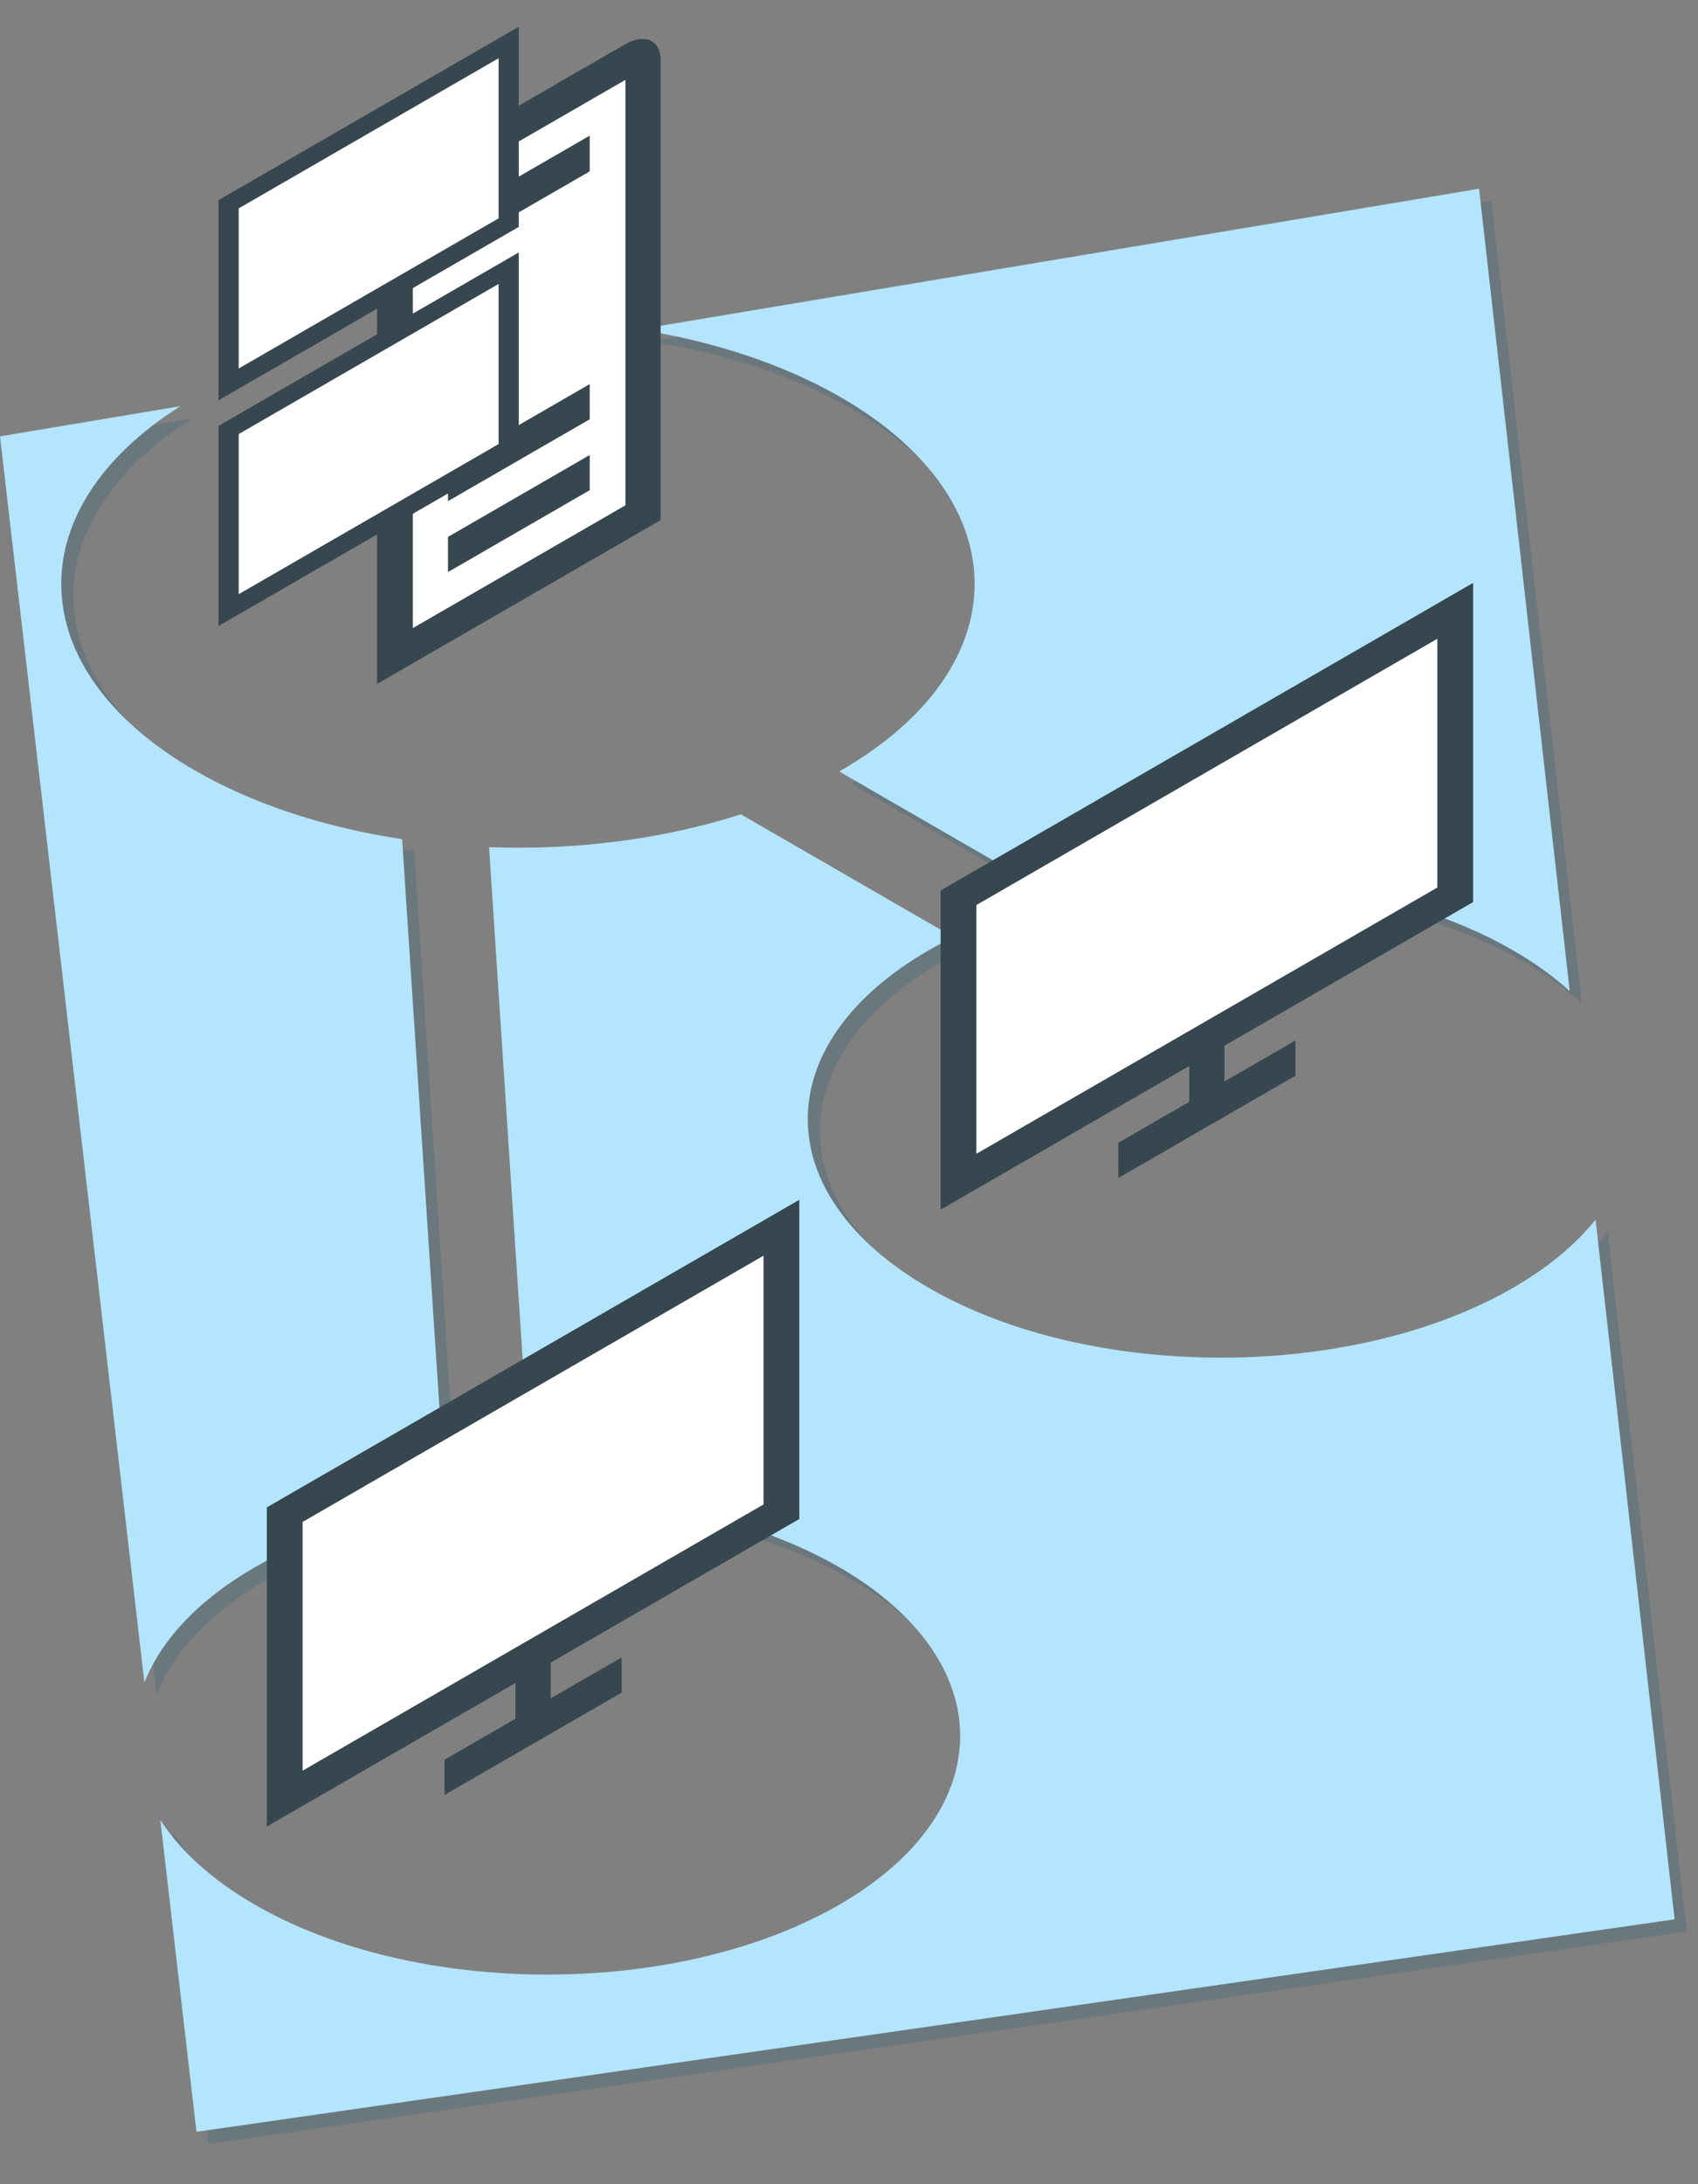 <?xml version="1.0" encoding="UTF-8" standalone="no"?>
<!DOCTYPE svg PUBLIC "-//W3C//DTD SVG 1.1//EN" "http://www.w3.org/Graphics/SVG/1.1/DTD/svg11.dtd">
<svg width="100%" height="100%" viewBox="0 0 700 900" version="1.1" xmlns="http://www.w3.org/2000/svg" xmlns:xlink="http://www.w3.org/1999/xlink" xml:space="preserve" xmlns:serif="http://www.serif.com/" style="fill-rule:evenodd;clip-rule:evenodd;stroke-linejoin:round;stroke-miterlimit:2;">
    <rect x="0" y="0" width="700" height="900" fill="#808080" stroke="none"/>
    <g transform="matrix(1,0,0,1,5,5)">
        <path d="M66.096,749.951C74.37,762.681 87.367,774.614 105.089,784.845C171.562,823.224 279.497,823.224 345.97,784.845C412.442,746.467 412.442,684.151 345.97,645.773C311.125,625.655 264.886,616.083 219.207,617.057L201.611,349.084C237.234,350.38 273.385,345.861 305.399,335.526L393.064,386.139C389.564,387.857 386.158,389.67 382.855,391.577C316.382,429.955 316.382,492.272 382.855,530.65C449.327,569.028 557.262,569.028 623.735,530.65C638.246,522.272 649.59,512.753 657.77,502.585L690.364,790.872L80.989,878.416L66.096,749.951ZM74.371,167.36C6.943,209.998 8.943,276.24 80.372,317.48C104.873,331.625 134.468,341.054 165.771,345.769L183.776,619.971C154.938,624.158 127.63,632.759 105.089,645.773C81.604,659.332 66.416,675.879 59.529,693.298L0,179.805L74.371,167.36ZM647.121,408.402C640.552,402.434 632.756,396.785 623.735,391.577C573.302,362.46 499.003,355.434 437.062,370.497L345.949,317.893C346.184,317.759 346.427,317.62 346.669,317.48C420.156,275.052 420.156,206.161 346.669,163.733C322.683,149.885 293.814,140.557 263.257,135.75L609.739,77.767L647.121,408.402Z" style="fill:rgb(84,110,122);fill-opacity:0.5;"/>
    </g>
    <path d="M66.096,749.951C74.37,762.681 87.367,774.614 105.089,784.845C171.562,823.224 279.497,823.224 345.97,784.845C412.442,746.467 412.442,684.151 345.97,645.773C311.125,625.655 264.886,616.083 219.207,617.057L201.611,349.084C237.234,350.38 273.385,345.861 305.399,335.526L393.064,386.139C389.564,387.857 386.158,389.67 382.855,391.577C316.382,429.955 316.382,492.272 382.855,530.65C449.327,569.028 557.262,569.028 623.735,530.65C638.246,522.272 649.59,512.753 657.77,502.585L690.364,790.872L80.989,878.416L66.096,749.951ZM74.371,167.36C6.943,209.998 8.943,276.24 80.372,317.48C104.873,331.625 134.468,341.054 165.771,345.769L183.776,619.971C154.938,624.158 127.63,632.759 105.089,645.773C81.604,659.332 66.416,675.879 59.529,693.298L0,179.805L74.371,167.36ZM647.121,408.402C640.552,402.434 632.756,396.785 623.735,391.577C573.302,362.46 499.003,355.434 437.062,370.497L345.949,317.893C346.184,317.759 346.427,317.62 346.669,317.48C420.156,275.052 420.156,206.161 346.669,163.733C322.683,149.885 293.814,140.557 263.257,135.75L609.739,77.767L647.121,408.402Z" style="fill:rgb(179,229,252);"/>
    <g id="Ebene2">
        <g transform="matrix(1,0,0,1,-9.5,-3)">
            <path d="M273.464,214.483L272.409,26.36L173.856,83.26L172.722,272.646L273.464,214.483Z" style="fill:white;"/>
        </g>
        <path d="M322.059,508.315L118.897,624.642L117.873,738.101L323.902,622.389L322.059,508.315Z" style="fill:white;"/>
        <g transform="matrix(1,3.33067e-16,0,1,276.584,-254.406)">
            <path d="M322.059,508.315L118.897,624.642L117.873,738.101L323.902,622.389L322.059,508.315Z" style="fill:white;"/>
        </g>
    </g>
    <g transform="matrix(233.75,-134.956,1.12373e-14,233.75,97.021,330.275)">
        <path d="M0.688,-0.938C0.696,-0.938 0.704,-0.936 0.712,-0.933C0.719,-0.929 0.726,-0.925 0.732,-0.919C0.737,-0.913 0.742,-0.907 0.745,-0.899C0.748,-0.892 0.75,-0.883 0.75,-0.875L0.75,-0.063L0.25,-0.063L0.25,-0.875C0.25,-0.883 0.252,-0.892 0.255,-0.899C0.258,-0.907 0.263,-0.913 0.268,-0.919C0.274,-0.925 0.281,-0.929 0.288,-0.933C0.296,-0.936 0.304,-0.938 0.313,-0.938L0.688,-0.938ZM0.688,-0.875L0.313,-0.875L0.313,-0.125L0.688,-0.125L0.688,-0.875ZM0.625,-0.75L0.375,-0.75L0.375,-0.813L0.625,-0.813L0.625,-0.75ZM0.625,-0.313L0.375,-0.313L0.375,-0.375L0.625,-0.375L0.625,-0.313ZM0.625,-0.188L0.375,-0.188L0.375,-0.25L0.625,-0.25L0.625,-0.188Z" style="fill:rgb(55,71,79);fill-rule:nonzero;"/>
    </g>
    <g id="Ebene21" serif:id="Ebene2">
        <g transform="matrix(1,-2.22045e-16,0,1,-9.5,-3)">
            <path d="M216.863,22.114L102.783,86.823L101.819,160.1L219.174,95.226L216.863,22.114Z" style="fill:white;"/>
        </g>
        <g transform="matrix(1,-2.22045e-16,0,1,-9.5,89)">
            <path d="M216.863,22.114L102.783,86.823L101.819,160.1L219.174,95.226L216.863,22.114Z" style="fill:white;"/>
        </g>
    </g>
    <g transform="matrix(131.96,-76.187,6.34384e-15,131.96,90.089,214.438)">
        <path d="M0.938,-0.375L0,-0.375L0,-1L0.938,-1L0.938,-0.375ZM0.063,-0.438L0.875,-0.438L0.875,-0.938L0.063,-0.938L0.063,-0.438Z" style="fill:rgb(55,71,79);fill-rule:nonzero;"/>
    </g>
    <g transform="matrix(131.96,-76.187,6.34384e-15,131.96,90.089,307.438)">
        <path d="M0.938,-0.375L0,-0.375L0,-1L0.938,-1L0.938,-0.375ZM0.063,-0.438L0.875,-0.438L0.875,-0.938L0.063,-0.938L0.063,-0.438Z" style="fill:rgb(55,71,79);fill-rule:nonzero;"/>
    </g>
    <g transform="matrix(234.02,-135.112,1.12503e-14,234.02,110.009,825.883)">
        <path d="M0.938,-0.313L0.5,-0.313L0.5,-0.25L0.625,-0.25L0.625,-0.188L0.313,-0.188L0.313,-0.25L0.438,-0.25L0.438,-0.313L0,-0.313L0,-0.875L0.938,-0.875L0.938,-0.313ZM0.063,-0.813L0.063,-0.375L0.875,-0.375L0.875,-0.813L0.063,-0.813Z" style="fill:rgb(55,71,79);fill-rule:nonzero;"/>
    </g>
    <g transform="matrix(234.02,-135.112,1.12503e-14,234.02,387.775,571.688)">
        <path d="M0.938,-0.313L0.5,-0.313L0.5,-0.25L0.625,-0.25L0.625,-0.188L0.313,-0.188L0.313,-0.25L0.438,-0.25L0.438,-0.313L0,-0.313L0,-0.875L0.938,-0.875L0.938,-0.313ZM0.063,-0.813L0.063,-0.375L0.875,-0.375L0.875,-0.813L0.063,-0.813Z" style="fill:rgb(55,71,79);fill-rule:nonzero;"/>
    </g>
</svg>

